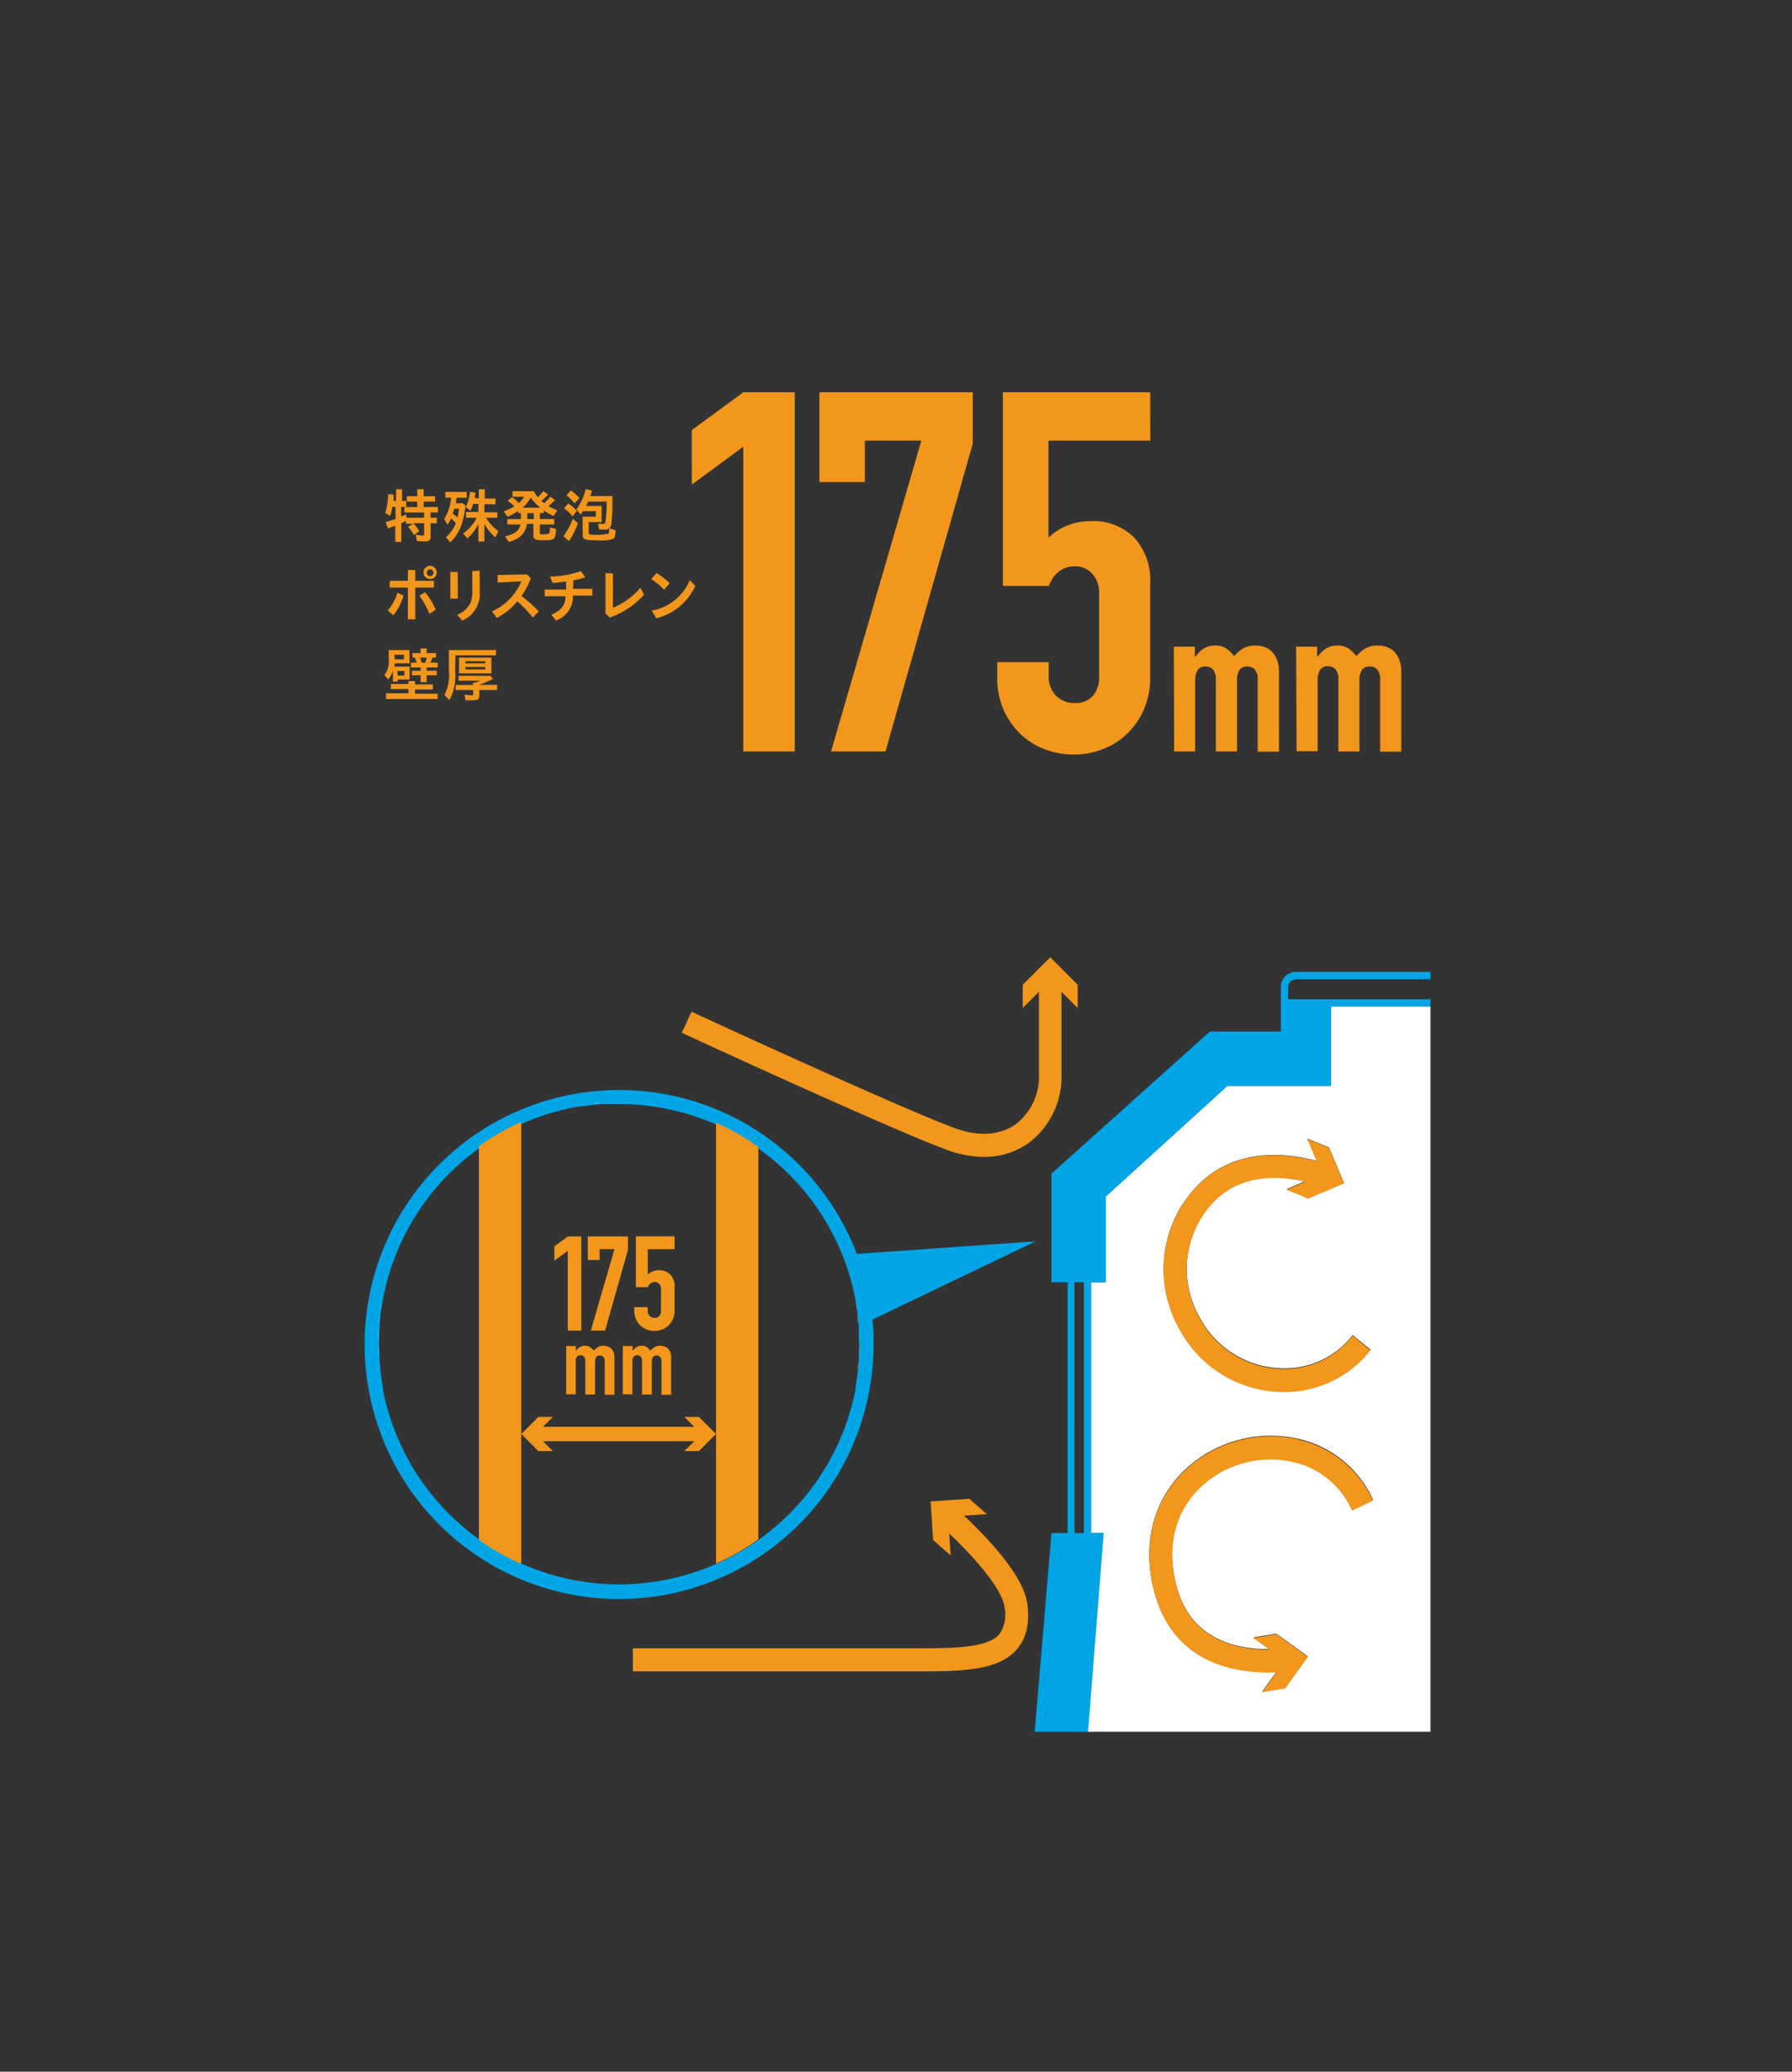 <svg id="レイヤー_1" data-name="レイヤー 1" xmlns="http://www.w3.org/2000/svg" xmlns:xlink="http://www.w3.org/1999/xlink" viewBox="0 0 221.56 256.09"><rect x="0" y="0" width="221.56" height="256.09" fill="#333333" stroke="none"/><defs><style>.cls-1{fill:none;}.cls-2{fill:#f2971b;}.cls-3{clip-path:url(#clip-path);}.cls-4{fill:#fff;}.cls-5{fill:#00a5e6;}.cls-6{fill:#e1eef9;}.cls-7{clip-path:url(#clip-path-2);}</style><clipPath id="clip-path"><rect class="cls-1" x="36.16" y="113.6" width="140.7" height="100.97"/></clipPath><clipPath id="clip-path-2"><path class="cls-1" d="M76.49,136.25h-.32c-.41,0-.83,0-1.24,0l-.55,0c-.34,0-.67,0-1,.08l-.42.05-1.14.16-.24,0c-.44.08-.88.16-1.32.26h0a29.76,29.76,0,0,0-22.95,23.46c0,.14,0,.28-.07.42-.07.4-.14.81-.19,1.23,0,.18,0,.36-.07.54,0,.4-.08.8-.11,1.2,0,.17,0,.35,0,.52,0,.56-.06,1.12-.06,1.69v0h0c0,.58,0,1.16.06,1.73l0,.45.12,1.29L47,170c.06.45.13.91.21,1.36a2.74,2.74,0,0,1,0,.28,29.75,29.75,0,0,0,58.46,0,2.84,2.84,0,0,0,.06-.31c.08-.44.15-.89.21-1.34l.06-.46c0-.43.09-.85.12-1.28,0-.16,0-.31,0-.46,0-.57.06-1.15.06-1.73h0s0,0,0,0c0-.57,0-1.13,0-1.69,0-.17,0-.35,0-.52,0-.4-.06-.8-.11-1.2,0-.18,0-.37-.07-.55,0-.41-.11-.81-.19-1.21,0-.15,0-.29-.07-.44-.1-.52-.22-1-.34-1.56,0,0,0,0,0,0A29.76,29.76,0,0,0,76.5,136.25Z"/></clipPath></defs><title>アートボード 1</title><polygon class="cls-2" points="91.9 55.22 85.54 59.9 85.54 53.16 91.9 48.49 98.26 48.49 98.26 92.89 91.9 92.89 91.9 55.22"/><polygon class="cls-2" points="113.91 54.47 106.93 54.47 106.93 59.59 101.31 59.59 101.31 48.49 120.27 48.49 120.27 54.85 109.48 92.89 102.75 92.89 113.91 54.47"/><path class="cls-2" d="M142.22,54.47H129.63v12A7.26,7.26,0,0,1,131.87,65a7.73,7.73,0,0,1,3.06-.59,7.21,7.21,0,0,1,5.27,2,7.87,7.87,0,0,1,2,5.86V83.72a9.66,9.66,0,0,1-.78,4,9.3,9.3,0,0,1-2.09,3,9,9,0,0,1-3,1.9,10.21,10.21,0,0,1-7.17,0,9.09,9.09,0,0,1-3-1.9,9.45,9.45,0,0,1-2.09-3,9.83,9.83,0,0,1-.77-4V81.85h6.36v1.62a3.43,3.43,0,0,0,.9,2.53,3.17,3.17,0,0,0,2.34.9,2.8,2.8,0,0,0,2.21-.87,3.51,3.51,0,0,0,.78-2.43V73.18a3.23,3.23,0,0,0-.84-2.24,2.75,2.75,0,0,0-2.15-.94,3.12,3.12,0,0,0-1.37.28,3.57,3.57,0,0,0-.94.66,3,3,0,0,0-.59.81c-.15.29-.26.52-.34.68H124V48.49h18.21Z"/><path class="cls-2" d="M145.13,79.94h2.6v1.25h.06a3.77,3.77,0,0,1,1-1,2.55,2.55,0,0,1,1.47-.39,2.32,2.32,0,0,1,1.4.4,4.15,4.15,0,0,1,.92.9,5.44,5.44,0,0,1,1.07-.92,3,3,0,0,1,1.64-.38,3.31,3.31,0,0,1,1,.16,2.56,2.56,0,0,1,.92.55,2.91,2.91,0,0,1,.66,1,3.75,3.75,0,0,1,.26,1.47v9.94H155.5v-9a1.74,1.74,0,0,0-.33-1.12,1.16,1.16,0,0,0-.95-.41,1.1,1.1,0,0,0-1,.46,2.56,2.56,0,0,0-.28,1.33v8.71h-2.61v-9A1.74,1.74,0,0,0,150,82.8a1.14,1.14,0,0,0-.94-.41,1.07,1.07,0,0,0-1,.46,2.55,2.55,0,0,0-.29,1.33v8.71h-2.6Z"/><path class="cls-2" d="M160.25,79.94h2.6v1.25h.06a3.77,3.77,0,0,1,1-1,2.55,2.55,0,0,1,1.47-.39,2.32,2.32,0,0,1,1.4.4,4.15,4.15,0,0,1,.92.9,5.22,5.22,0,0,1,1.08-.92,2.91,2.91,0,0,1,1.63-.38,3.26,3.26,0,0,1,1,.16,2.56,2.56,0,0,1,.92.55,2.91,2.91,0,0,1,.66,1,3.75,3.75,0,0,1,.26,1.47v9.94h-2.61v-9a1.74,1.74,0,0,0-.33-1.12,1.16,1.16,0,0,0-.95-.41,1.1,1.1,0,0,0-1,.46,2.56,2.56,0,0,0-.28,1.33v8.71h-2.6v-9a1.74,1.74,0,0,0-.34-1.12,1.14,1.14,0,0,0-.94-.41,1.07,1.07,0,0,0-1,.46,2.55,2.55,0,0,0-.29,1.33v8.71h-2.6Z"/><path class="cls-2" d="M51.11,64.68a4.92,4.92,0,0,1,.74,1l-.68.45a4.65,4.65,0,0,0-.72-1l.62-.38H50.2v-.35l0,0h0l-.58.28v2.3h-.75v-2a9.57,9.57,0,0,1-.91.34l-.28-.79c.42-.11.8-.23,1.22-.37V62.66h-.39a7.13,7.13,0,0,1-.26,1.1l-.62-.34A9.13,9.13,0,0,0,48,61.08l.67.06c0,.34,0,.4,0,.66v.12h.3V60.48h.74v1.44h.51v.74H49.6v1.19l.65-.26,0,.41h2.18v-.65H50v-.67h1.59V62H50.3v-.66h1.29v-.87h.79v.87h1.41V62H52.38v.67h1.77v.67h-.91V64H54v.68h-.76v1.61c0,.48-.18.64-.7.64a8.1,8.1,0,0,1-1-.06l-.14-.79a4.3,4.3,0,0,0,.86.11c.15,0,.18,0,.18-.19V64.68Z"/><path class="cls-2" d="M55.14,66.41a4.55,4.55,0,0,0,1.22-1.75,5.37,5.37,0,0,0-.59-.58,5,5,0,0,1-.43.78l-.42-.7a6.21,6.21,0,0,0,.86-2.63h-.71v-.72h2.64v.72H56.44v.09l-.09.58h.85l.36.28c-.24,2.2-.82,3.59-1.9,4.55Zm1-3.52c0,.19-.14.47-.18.6a6.26,6.26,0,0,1,.6.46,7.47,7.47,0,0,0,.19-1.06ZM57.61,64v-.71h1.54v-1h-.66a4.18,4.18,0,0,1-.32.84l-.58-.44a5.58,5.58,0,0,0,.52-1.89l.67.1a3.6,3.6,0,0,1-.06.4c0,.1,0,.2,0,.29h.48V60.48h.74v1.15h1.32v.7H59.89v1h1.6V64H60.1a5.21,5.21,0,0,0,1.53,1.66l-.4.75a5.67,5.67,0,0,1-1.34-1.67v2.2h-.74V64.77a5.52,5.52,0,0,1-1.38,1.79l-.5-.64A5,5,0,0,0,58.94,64Z"/><path class="cls-2" d="M67.23,63.42h-.48v.74h1.77v.67H66.75v1c0,.15,0,.18.09.21a2.23,2.23,0,0,0,.47,0,1,1,0,0,0,.58-.11c.07-.07.09-.2.1-.63v-.1l.75.18a2.1,2.1,0,0,1-.23,1.16c-.15.18-.43.24-1.32.24a3.37,3.37,0,0,1-.94-.08.51.51,0,0,1-.3-.54v-1.4h-.8C65,65.9,64.28,66.61,62.91,67l-.46-.7c1.23-.31,1.72-.69,1.9-1.46H62.72v-.67h1.69v-.74h-.35v-.27a8.44,8.44,0,0,1-1.3.72l-.47-.68a5.8,5.8,0,0,0,1.3-.62,6,6,0,0,0-.81-.66l.52-.48a6.9,6.9,0,0,1,.85.73,3.91,3.91,0,0,0,.68-.77H63.37v-.68H66a4.92,4.92,0,0,0,.5.74,5,5,0,0,0,.68-.76l.6.43a8.93,8.93,0,0,1-.84.79,3.87,3.87,0,0,0,.33.28,4.82,4.82,0,0,0,.76-.8l.6.41c-.29.29-.55.53-.82.76a7.2,7.2,0,0,0,1.11.51l-.47.7a6.6,6.6,0,0,1-1.23-.68Zm-.43-.66a6.63,6.63,0,0,1-1.19-1.26,4.33,4.33,0,0,1-1,1.26Zm-1.6,1.4H66v-.73H65.2Z"/><path class="cls-2" d="M69.66,66.27a8.81,8.81,0,0,0,1.16-2.13l.64.52a10.4,10.4,0,0,1-1.11,2.24Zm1.13-2.44a5.21,5.21,0,0,0-1.05-1l.52-.6a5.79,5.79,0,0,1,1.06.91Zm.25-1.6a6.06,6.06,0,0,0-1-1l.54-.61a6.31,6.31,0,0,1,1.06.94Zm2.63,1.64v-.68h-1.6a2.79,2.79,0,0,1-.3.41l-.5-.64a6.5,6.5,0,0,0,1.14-2.49l.78.16c-.09.32-.13.48-.2.69h2.73v.54a20.13,20.13,0,0,1-.14,2.92.7.7,0,0,1-.81.67,5,5,0,0,1-.69,0l-.13-.74a3.56,3.56,0,0,0,.58.06c.22,0,.29-.07.33-.32A16.08,16.08,0,0,0,75,62.08V62H72.72c-.09.21-.17.34-.27.54h1.93v2H72.79v1.23c0,.32,0,.34,1.26.34A7.72,7.72,0,0,0,75,66c.29,0,.31-.08.34-.69l.78.24c-.06.75-.12.94-.33,1.07a4.77,4.77,0,0,1-1.9.17c-1.63,0-1.85-.09-1.85-.72V63.87Z"/><path class="cls-2" d="M47.94,75.47a6.57,6.57,0,0,0,1.21-2.2l.75.35a7.53,7.53,0,0,1-1.25,2.43Zm2.49-5h.91V71.8h2.31v.83H51.34v3.93h-.91V72.63H48.19V71.8h2.24Zm2.65,5.42a9.61,9.61,0,0,0-1.23-2.26l.72-.42a9.34,9.34,0,0,1,1.3,2.15ZM54,70.79a.82.82,0,1,1-.81-.85.85.85,0,0,1,.81.85m-1.23,0a.42.42,0,0,0,.42.43.41.41,0,0,0,.4-.43.41.41,0,1,0-.82,0"/><path class="cls-2" d="M56.6,74h-.92v-3.3h.92Zm2.71-3.45v2.5a3.6,3.6,0,0,1-2.16,3.67L56.52,76a3.09,3.09,0,0,0,1.61-1.4A3.44,3.44,0,0,0,58.39,73V70.59Z"/><path class="cls-2" d="M65.63,71.48a8.83,8.83,0,0,1-1.16,2.19,16.6,16.6,0,0,1,2.15,1.91l-.74.75a15.58,15.58,0,0,0-1.93-2,7.71,7.71,0,0,1-2.53,2.05l-.59-.8a7.14,7.14,0,0,0,3.63-3.71L61.53,72l0-.92L65.15,71Z"/><path class="cls-2" d="M70.85,72.79h2.38v.83H70.84a3.16,3.16,0,0,1-2.09,3.08L68.16,76c1.27-.58,1.71-1.15,1.78-2.3H67.35v-.82H70v-1c-.56.07-1,.13-1.66.18l-.36-.79a12.35,12.35,0,0,0,3.83-.67l.57.76a10,10,0,0,1-1.49.38Z"/><path class="cls-2" d="M75.78,70.89v4.23a8.59,8.59,0,0,0,3.39-2.46l.46.84a10.26,10.26,0,0,1-4.23,2.84l-.54-.5v-5Z"/><path class="cls-2" d="M82.11,72.9a8,8,0,0,0-1.59-1.31l.65-.75a9,9,0,0,1,1.63,1.25Zm-1.54,2.58a6.27,6.27,0,0,0,4.71-3.76l.69.71a7.26,7.26,0,0,1-4.83,4Z"/><path class="cls-2" d="M50.64,82H48.78c0,.17,0,.27-.05.4h1.91v1.59H49.17v.26h-.59V82.94A3.46,3.46,0,0,1,48,84l-.48-.56a2.66,2.66,0,0,0,.54-1.93V80.35h2.55Zm-.15,2.19h.82v.41h2.2v.63h-2.2v.52h2.8v.65H47.73V85.7h2.76v-.52H48.33v-.63h2.16Zm-1.7-2.69h1.15v-.57H48.79Zm.38,2H50v-.56h-.87Zm3.58-.59H54v.56H52.75v.85H52v-.85H50.93v-.56H52v-.4H50.81v-.59h.71a5.64,5.64,0,0,0-.23-.63H51v-.56h1v-.57h.75v.57H53.9v.56h-.44c-.1.28-.14.4-.24.63h.9v.59H52.75Zm-.82-1.62a5.93,5.93,0,0,1,.22.63h.43c.06-.17.13-.38.18-.58l0-.05Z"/><path class="cls-2" d="M56.27,82.86a6.52,6.52,0,0,1-.69,3.67l-.64-.61a5.3,5.3,0,0,0,.56-3V80.35h5.82V81h-5Zm5.19,1.81v.63h-2.2V86c0,.42-.18.56-.69.56-.32,0-.71,0-1,0l-.14-.7a6,6,0,0,0,.88.08c.15,0,.2,0,.2-.2V85.3H56.33v-.63h2.13v-.23a4,4,0,0,0,.91-.3H56.7v-.6h3.92l.34.37a12,12,0,0,1-1.74.75h2.24Zm-.7-1.43h-4V81.29h4ZM57.55,82H60v-.26H57.55Zm0,.75H60v-.3H57.55Z"/><g class="cls-3"><path class="cls-4" d="M164.53,124.42v9.8H151.74l-15.06,13.69,0,10.59H134.9v31h1.52l-1.94,24.57h46.33V124.42ZM146.15,149c4.58-7.35,12.25-6.67,16.65-5.5l-1.16-2.75,2.67,1.08,1.87,4.42-4.42,1.87L159.09,147l2.27-1c-4-.93-9.44-.93-12.79,4.43a12.07,12.07,0,0,0-.23,12.44,11.8,11.8,0,0,0,10.38,6.27h0a10.51,10.51,0,0,0,8.51-4.11l2.22,1.8a13.47,13.47,0,0,1-10.72,5.17h0a14.66,14.66,0,0,1-12.89-7.74,14.92,14.92,0,0,1,.32-15.34m21,37.74a10.45,10.45,0,0,0-7.3-6,12.56,12.56,0,0,0-11.85,3.54c-3,3.18-3.85,7.54-2.42,12.3,1.84,6.15,7.21,7.38,11.36,7.35l-2-1.44,2.84-.47,3.91,2.8-2.8,3.9-2.84.46,1.74-2.42-.92,0c-4.68,0-11.63-1.43-14-9.38-1.71-5.69-.59-11.19,3.08-15.08a15.48,15.48,0,0,1,14.6-4.36,13.36,13.36,0,0,1,9.21,7.55Z"/><path class="cls-5" d="M160.45,121.05h20.37v-.91H160.45a1.9,1.9,0,0,0-2.09,1.76v5.61h-8.78L130,145.08V158.5h2v31h-2l-2.07,24.57h6.59l1.94-24.57H134.9v-31h1.82l0-10.59,15.06-13.69h12.79v-9.8h16.29v-.91H159.27V121.9c0-.41.41-.85,1.18-.85m-27.6,37.45H134v31h-1.14Z"/><path class="cls-2" d="M121.62,143a9.43,9.43,0,0,0,5.48-1.65,10.25,10.25,0,0,0,4.14-8.63V122.6l2,2v-2.88l-3.39-3.39-3.4,3.39v2.88l2-2v10.13a7.42,7.42,0,0,1-2.92,6.28c-2,1.36-4.62,1.5-7.54.42-7.08-2.63-32.24-14.25-32.49-14.37l-1.2,2.6c1,.48,25.51,11.78,32.7,14.45a13.49,13.49,0,0,0,4.68.9"/><path class="cls-2" d="M119.19,187.35l2.82-.18-2.17-1.9-4.78.32.31,4.78,2.17,1.9-.18-2.71c4.12,3.91,6.65,7.28,6.85,9.19a4.17,4.17,0,0,1-.69,3.31c-1.41,1.56-5.26,1.69-9.77,1.69H78.25v2.85h35.5c5.57,0,9.69-.19,11.89-2.63,1.2-1.32,1.66-3.12,1.41-5.51-.34-3.29-4.19-7.64-7.86-11.11"/><path class="cls-2" d="M160.57,177.93a15.48,15.48,0,0,0-14.6,4.36c-3.67,3.89-4.79,9.39-3.08,15.08,2.39,8,9.34,9.38,14,9.38l.92,0-1.74,2.43,2.84-.47,2.8-3.9-3.91-2.8-2.84.47,2,1.44c-4.15,0-9.52-1.2-11.36-7.35-1.43-4.76-.57-9.12,2.42-12.3a12.56,12.56,0,0,1,11.85-3.54,10.45,10.45,0,0,1,7.3,6l2.58-1.23a13.36,13.36,0,0,0-9.21-7.55"/><path class="cls-2" d="M146.15,149a14.92,14.92,0,0,0-.32,15.34,14.66,14.66,0,0,0,12.89,7.74h0a13.47,13.47,0,0,0,10.72-5.17l-2.22-1.8a10.51,10.51,0,0,1-8.51,4.11h0a11.8,11.8,0,0,1-10.38-6.27,12.07,12.07,0,0,1,.23-12.44c3.35-5.36,8.81-5.36,12.79-4.43l-2.27,1,2.67,1.08,4.42-1.87-1.87-4.42-2.68-1.08,1.17,2.75c-4.4-1.17-12.07-1.85-16.65,5.5"/><path class="cls-5" d="M128.06,153.44,105.94,155A31.46,31.46,0,1,0,108,166c0-1,0-1.93-.14-2.88ZM106.25,166c0,.58,0,1.16-.06,1.73,0,.15,0,.3,0,.46,0,.43-.07.85-.12,1.28L106,170c-.06.45-.13.9-.21,1.34,0,.11,0,.21,0,.31a29.76,29.76,0,0,1-58.47,0,2.74,2.74,0,0,0,0-.28c-.08-.45-.15-.91-.21-1.36l-.06-.46-.12-1.29,0-.45c0-.57-.06-1.15-.06-1.73h0v0c0-.57,0-1.13.06-1.69,0-.17,0-.35,0-.52,0-.4.07-.8.11-1.2,0-.18,0-.36.07-.54,0-.42.12-.83.19-1.23,0-.14.05-.28.07-.42a29.76,29.76,0,0,1,22.95-23.46h0c.44-.1.88-.18,1.32-.25l.24,0,1.14-.16.42-.05c.34,0,.67-.06,1-.08l.56,0c.4,0,.82,0,1.23,0h.33a29.76,29.76,0,0,1,28.85,22.53s0,0,0,0c.12.52.24,1,.34,1.56,0,.15.05.29.07.44.08.4.14.8.19,1.21,0,.18,0,.37.07.55,0,.4.09.8.11,1.2,0,.17,0,.35,0,.52,0,.56,0,1.12,0,1.69,0,0,0,0,0,0Z"/><path class="cls-6" d="M46.72,166c0,.58,0,1.16.06,1.73,0-.57-.06-1.15-.06-1.73Z"/><path class="cls-6" d="M106.25,166h0c0,.58,0,1.16-.06,1.73,0-.57.06-1.15.06-1.73"/><path class="cls-6" d="M47.2,171.31c-.08-.45-.15-.91-.21-1.36.06.45.13.91.21,1.36"/><path class="cls-6" d="M106.16,168.21c0,.43-.07.85-.12,1.28,0-.43.09-.85.12-1.28"/><path class="cls-6" d="M46.93,169.49c0-.43-.08-.85-.12-1.29l.12,1.29"/><path class="cls-6" d="M106,170c-.06.45-.13.9-.21,1.34.08-.44.15-.89.21-1.34"/><path class="cls-6" d="M105.78,160.82c.08.4.14.8.19,1.21,0-.41-.11-.81-.19-1.21"/><path class="cls-6" d="M106,162.58c0,.4.09.8.11,1.2,0-.4-.06-.8-.11-1.2"/><path class="cls-6" d="M46.72,166c0-.57,0-1.13.06-1.69,0,.56-.06,1.12-.06,1.69"/><path class="cls-6" d="M105.37,158.82c.12.52.24,1,.34,1.56-.1-.52-.22-1-.34-1.56"/></g><g class="cls-7"><polygon class="cls-2" points="59.21 140.06 59.21 191.97 64.45 195.18 64.45 178.07 64.45 136.85 59.21 140.06"/><polygon class="cls-2" points="88.53 195.18 88.53 178.07 88.53 136.85 93.76 140.06 93.76 191.97 88.53 195.18"/></g><g class="cls-3"><path class="cls-6" d="M106.19,164.3c0,.56,0,1.12,0,1.69,0-.57,0-1.13,0-1.69"/><path class="cls-6" d="M74.93,136.3c.41,0,.83,0,1.24,0-.41,0-.83,0-1.24,0"/><path class="cls-6" d="M46.82,163.78c0-.4.06-.8.11-1.2,0,.4-.08.8-.11,1.2"/><path class="cls-6" d="M47,162c0-.42.12-.83.19-1.23-.07.4-.14.81-.19,1.23"/><path class="cls-6" d="M73.37,136.42c.34,0,.67-.06,1-.08-.34,0-.67,0-1,.08"/><path class="cls-6" d="M70.25,136.91l1.32-.25-1.32.25"/><path class="cls-6" d="M71.81,136.63c.38-.07.76-.11,1.14-.16l-1.14.16"/><polygon class="cls-2" points="68.36 179.37 67.13 178.15 85.84 178.15 84.62 179.37 86.41 179.37 88.53 177.26 86.41 175.15 84.62 175.15 85.84 176.37 67.13 176.37 68.36 175.15 66.56 175.15 64.45 177.26 66.56 179.37 68.36 179.37"/></g><polygon class="cls-2" points="70.2 154.61 68.54 155.84 68.54 154.07 70.2 152.84 71.87 152.84 71.87 164.48 70.2 164.48 70.2 154.61"/><polygon class="cls-2" points="75.97 154.41 74.14 154.41 74.14 155.75 72.67 155.75 72.67 152.84 77.64 152.84 77.64 154.51 74.81 164.48 73.05 164.48 75.97 154.41"/><path class="cls-2" d="M83.4,154.41H80.09v3.14a1.94,1.94,0,0,1,.59-.38,1.91,1.91,0,0,1,.8-.16,1.87,1.87,0,0,1,1.38.53,2,2,0,0,1,.54,1.53v3a2.52,2.52,0,0,1-.21,1,2.56,2.56,0,0,1-.55.78,2.41,2.41,0,0,1-.79.5,2.68,2.68,0,0,1-1.88,0,2.41,2.41,0,0,1-.79-.5,2.56,2.56,0,0,1-.55-.78,2.52,2.52,0,0,1-.21-1v-.49h1.67V162a.9.9,0,0,0,.24.67.85.85,0,0,0,.61.23.71.71,0,0,0,.58-.23.89.89,0,0,0,.21-.63v-2.73a.88.88,0,0,0-.22-.59.72.72,0,0,0-.57-.25.8.8,0,0,0-.36.08.86.86,0,0,0-.24.17.65.65,0,0,0-.16.21l-.09.18H78.62v-6.28H83.4Z"/><path class="cls-2" d="M70,166.39H71.2V167h0a1.79,1.79,0,0,1,.45-.46,1.14,1.14,0,0,1,.68-.19,1.11,1.11,0,0,1,.65.19,2.12,2.12,0,0,1,.43.41,2.79,2.79,0,0,1,.49-.42,1.4,1.4,0,0,1,.76-.18,1.54,1.54,0,0,1,.46.08,1.24,1.24,0,0,1,.43.25,1.41,1.41,0,0,1,.3.46,1.69,1.69,0,0,1,.12.68v4.59h-1.2v-4.14a.75.75,0,0,0-.16-.52.5.5,0,0,0-.43-.19.53.53,0,0,0-.48.21,1.26,1.26,0,0,0-.13.61v4h-1.2v-4.14a.81.81,0,0,0-.15-.52.53.53,0,0,0-.44-.19.5.5,0,0,0-.47.21,1.15,1.15,0,0,0-.13.61v4H70Z"/><path class="cls-2" d="M77,166.39h1.21V167h0a1.68,1.68,0,0,1,.46-.46,1.1,1.1,0,0,1,.68-.19,1.13,1.13,0,0,1,.65.19,2.34,2.34,0,0,1,.42.41,2.86,2.86,0,0,1,.5-.42,1.34,1.34,0,0,1,.75-.18,1.48,1.48,0,0,1,.46.08,1.24,1.24,0,0,1,.43.25,1.43,1.43,0,0,1,.31.46,1.9,1.9,0,0,1,.11.68v4.59h-1.2v-4.14a.81.81,0,0,0-.15-.52.53.53,0,0,0-.44-.19.5.5,0,0,0-.47.21,1.15,1.15,0,0,0-.13.61v4H79.38v-4.14a.81.81,0,0,0-.15-.52.52.52,0,0,0-.44-.19.5.5,0,0,0-.47.21,1.15,1.15,0,0,0-.13.61v4H77Z"/></svg>